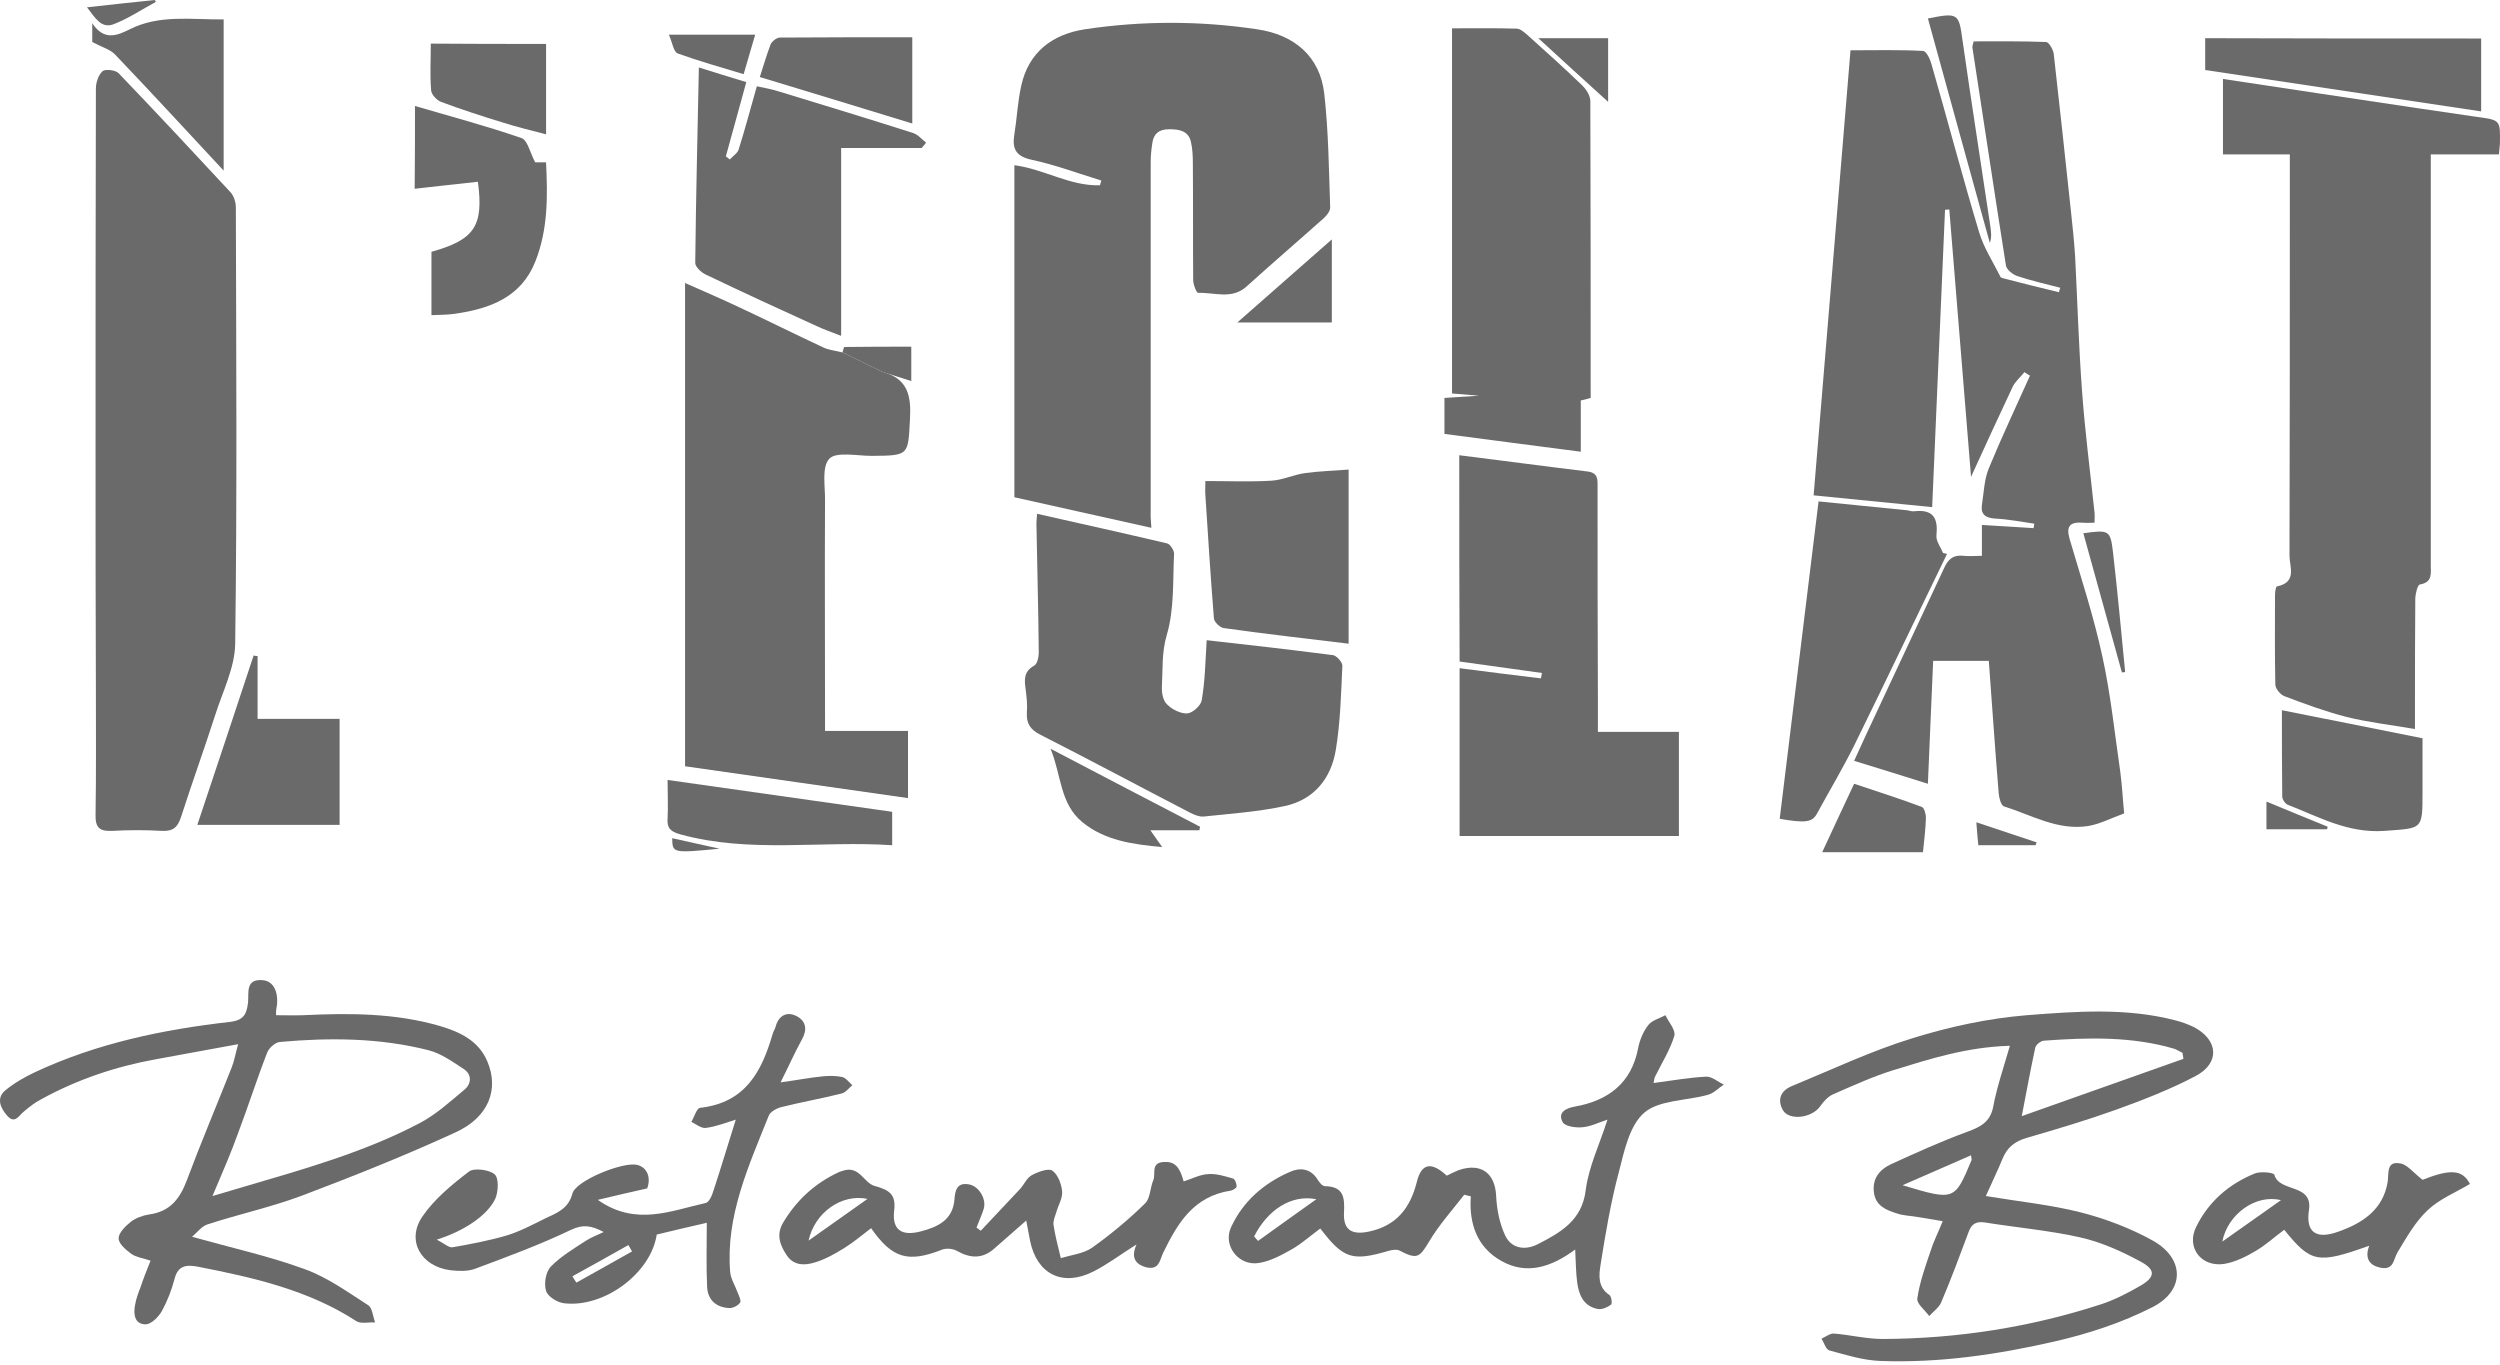 <?xml version="1.0" encoding="UTF-8"?> <svg xmlns="http://www.w3.org/2000/svg" width="348" height="190" viewBox="0 0 348 190" fill="none"> <path d="M276.843 91.995C274.139 91.995 271.709 91.995 269.096 91.995C268.867 97.712 268.592 103.251 268.363 109.101C264.833 107.993 261.578 106.974 258.094 105.91C259.057 103.783 260.02 101.7 260.982 99.662C264.191 92.793 267.4 85.969 270.609 79.1C271.159 77.859 271.893 77.194 273.36 77.371C274.139 77.46 274.964 77.371 275.881 77.371C275.881 75.865 275.881 74.624 275.881 73.073C278.356 73.206 280.694 73.383 283.078 73.516C283.124 73.294 283.124 73.117 283.17 72.896C281.336 72.63 279.548 72.275 277.714 72.187C276.385 72.098 275.697 71.611 275.881 70.281C276.156 68.553 276.202 66.736 276.843 65.185C278.631 60.842 280.648 56.588 282.574 52.289C282.299 52.112 282.024 51.979 281.794 51.802C281.244 52.511 280.511 53.087 280.144 53.885C278.265 57.873 276.431 61.861 274.368 66.382C273.314 53.575 272.351 41.344 271.342 29.157C271.159 29.157 270.93 29.202 270.747 29.202C270.151 42.895 269.555 56.588 268.959 70.591C263.229 70.015 257.865 69.484 252.456 68.952C254.152 48.301 255.894 27.828 257.59 7C261.028 7 264.375 6.911 267.675 7.089C268.134 7.089 268.684 8.241 268.867 8.95C271.113 16.749 273.176 24.637 275.514 32.392C276.156 34.519 277.439 36.469 278.448 38.508C278.494 38.641 278.677 38.685 278.815 38.729C281.382 39.394 283.995 40.059 286.608 40.679C286.653 40.458 286.699 40.28 286.791 40.059C284.774 39.527 282.757 39.084 280.786 38.419C280.144 38.197 279.319 37.533 279.227 36.957C277.623 26.809 276.11 16.705 274.551 6.557C274.551 6.424 274.597 6.291 274.735 5.759C278.035 5.759 281.428 5.715 284.82 5.848C285.187 5.848 285.783 6.867 285.874 7.443C286.699 14.711 287.479 21.978 288.258 29.246C288.487 31.373 288.716 33.5 288.854 35.627C289.175 41.876 289.358 48.168 289.817 54.417C290.229 60.089 290.963 65.717 291.559 71.345C291.604 71.788 291.559 72.187 291.559 72.763C290.963 72.763 290.458 72.807 289.954 72.763C288.212 72.63 287.57 73.162 288.075 74.978C289.679 80.429 291.467 85.88 292.659 91.419C293.805 96.648 294.355 102.01 295.134 107.372C295.409 109.411 295.501 111.449 295.684 113.222C293.851 113.887 292.292 114.729 290.596 114.994C286.378 115.615 282.757 113.443 278.952 112.247C278.54 112.114 278.265 111.05 278.219 110.43C277.714 104.315 277.302 98.199 276.843 91.995Z" fill="#6A6A6A"></path> <path d="M160.27 73.472C153.852 72.054 147.572 70.636 141.2 69.218C141.2 53.797 141.2 38.464 141.2 22.998C145.325 23.53 148.947 25.923 153.118 25.79C153.164 25.568 153.256 25.347 153.302 25.125C150.093 24.15 146.93 22.954 143.629 22.245C141.337 21.757 140.879 20.649 141.2 18.699C141.566 16.439 141.658 14.135 142.162 11.919C143.171 7.311 146.425 4.785 151.01 4.076C158.986 2.879 167.008 2.879 174.985 4.076C180.165 4.829 183.74 7.842 184.336 13.027C184.932 18.301 184.978 23.618 185.161 28.892C185.161 29.379 184.703 29.955 184.336 30.31C180.761 33.501 177.093 36.647 173.518 39.882C171.455 41.743 169.025 40.679 166.779 40.768C166.55 40.768 166.091 39.616 166.091 38.951C166.046 33.545 166.091 28.183 166.046 22.776C166.046 21.757 166 20.694 165.771 19.719C165.404 18.212 164.166 17.99 162.745 17.99C161.324 17.99 160.59 18.611 160.407 19.896C160.27 20.782 160.178 21.669 160.178 22.555C160.178 38.774 160.178 55.037 160.178 71.256C160.132 71.877 160.224 72.541 160.27 73.472Z" fill="#6A6A6A"></path> <path d="M13.302 62.836C13.302 45.997 13.302 29.157 13.348 12.318C13.348 11.476 13.715 10.412 14.265 9.925C14.632 9.57 16.099 9.748 16.511 10.191C21.737 15.642 26.917 21.181 32.051 26.72C32.556 27.252 32.831 28.138 32.831 28.892C32.877 49.143 33.014 69.351 32.739 89.602C32.693 92.926 30.997 96.249 29.943 99.573C28.43 104.27 26.734 108.968 25.221 113.665C24.763 115.083 24.167 115.748 22.517 115.659C20.224 115.526 17.932 115.526 15.64 115.659C13.852 115.748 13.257 115.216 13.302 113.399C13.394 107.638 13.348 101.877 13.348 96.117C13.302 84.994 13.302 73.915 13.302 62.836Z" fill="#6A6A6A"></path> <path d="M318.744 21.493C315.443 21.493 312.509 21.493 309.438 21.493C309.438 17.903 309.438 14.535 309.438 10.99C318.561 12.364 327.591 13.738 336.576 15.067C339.281 15.466 341.986 15.865 344.736 16.263C348.037 16.707 348.037 16.707 347.991 19.853C347.991 20.296 347.899 20.739 347.853 21.493C344.736 21.493 341.665 21.493 338.364 21.493C338.364 22.689 338.364 23.531 338.364 24.417C338.364 42.498 338.364 60.578 338.364 78.658C338.364 79.81 338.639 81.051 336.851 81.361C336.53 81.406 336.255 82.558 336.21 83.223C336.164 88.407 336.164 93.548 336.164 98.733C336.164 99.442 336.164 100.195 336.164 101.48C332.817 100.904 329.654 100.55 326.629 99.796C323.695 99.043 320.807 97.979 318.01 96.916C317.415 96.694 316.727 95.852 316.727 95.276C316.635 91.155 316.681 87.034 316.681 82.868C316.681 82.425 316.773 81.672 316.956 81.627C319.798 81.051 318.698 78.88 318.698 77.373C318.744 59.825 318.744 42.232 318.744 24.683C318.744 23.797 318.744 22.822 318.744 21.493Z" fill="#6A6A6A"></path> <path d="M122.819 51.759C126.395 52.689 126.853 55.127 126.67 58.317C126.395 63.413 126.578 63.413 121.352 63.458C119.29 63.458 116.402 62.837 115.439 63.857C114.339 65.053 114.889 67.712 114.843 69.751C114.797 79.5 114.843 89.249 114.843 98.954C114.843 99.84 114.843 100.682 114.843 101.746C118.785 101.746 122.498 101.746 126.395 101.746C126.395 104.892 126.395 107.861 126.395 111.096C116.035 109.634 105.721 108.127 95.36 106.664C95.36 84.374 95.36 62.128 95.36 39.395C98.065 40.592 100.54 41.655 102.97 42.807C106.867 44.624 110.763 46.574 114.66 48.391C115.439 48.745 116.402 48.834 117.273 49.056C119.152 49.942 120.986 50.873 122.819 51.759Z" fill="#6A6A6A"></path> <path d="M203.129 63.368C209.18 64.122 215.093 64.919 220.961 65.628C222.52 65.805 222.382 66.825 222.382 67.888C222.382 77.682 222.382 87.52 222.428 97.313C222.428 98.687 222.428 100.105 222.428 101.877C226.279 101.877 229.9 101.877 233.705 101.877C233.705 106.929 233.705 111.582 233.705 116.368C223.528 116.368 213.443 116.368 203.175 116.368C203.175 108.525 203.175 100.814 203.175 93.015C207.025 93.502 210.738 93.99 214.497 94.433C214.543 94.167 214.589 93.901 214.635 93.679C210.83 93.147 207.071 92.616 203.175 92.084C203.129 82.601 203.129 73.162 203.129 63.368Z" fill="#6A6A6A"></path> <path d="M167.97 89.115C173.93 89.78 179.752 90.445 185.573 91.198C186.078 91.287 186.903 92.217 186.857 92.705C186.674 96.604 186.582 100.548 185.94 104.404C185.298 108.303 182.96 111.317 178.835 112.203C175.122 113.001 171.317 113.266 167.512 113.665C166.916 113.71 166.182 113.399 165.587 113.089C158.664 109.5 151.788 105.822 144.82 102.276C143.399 101.567 142.849 100.681 142.941 99.174C143.033 98.067 142.895 96.959 142.758 95.851C142.574 94.566 142.528 93.458 143.949 92.66C144.454 92.394 144.637 91.242 144.591 90.489C144.545 84.595 144.362 78.746 144.27 72.852C144.27 72.497 144.316 72.143 144.362 71.522C150.459 72.896 156.464 74.225 162.469 75.644C162.882 75.732 163.432 76.618 163.432 77.061C163.249 80.828 163.478 84.772 162.423 88.362C161.69 90.843 161.873 93.148 161.736 95.541C161.69 96.383 161.873 97.49 162.423 98.022C163.111 98.731 164.303 99.352 165.266 99.307C165.999 99.263 167.191 98.2 167.283 97.446C167.741 94.832 167.787 92.084 167.97 89.115Z" fill="#6A6A6A"></path> <path d="M202.122 3.942C205.193 3.942 208.127 3.898 211.107 3.987C211.611 3.987 212.161 4.474 212.619 4.873C215.186 7.177 217.754 9.482 220.229 11.875C220.825 12.451 221.375 13.337 221.375 14.09C221.421 27.828 221.421 41.521 221.421 55.392C220.825 55.569 220.275 55.702 220.046 55.746C220.046 58.05 220.046 60.31 220.046 62.881C213.811 62.083 207.531 61.241 201.067 60.399C201.067 58.671 201.067 57.12 201.067 55.392C202.534 55.303 203.909 55.214 205.881 55.081C204.276 54.948 203.268 54.86 202.122 54.771C202.122 37.931 202.122 21.092 202.122 3.942Z" fill="#6A6A6A"></path> <path d="M279.777 145.572C273.772 145.749 268.684 147.389 263.641 148.94C260.753 149.826 257.957 151.111 255.206 152.308C254.473 152.618 253.831 153.327 253.373 153.992C252.181 155.676 248.972 156.03 248.147 154.479C247.367 153.017 247.918 151.82 249.384 151.2C254.977 148.896 260.478 146.281 266.254 144.508C271.388 142.913 276.752 141.761 282.115 141.318C288.991 140.786 295.959 140.254 302.79 142.027C303.661 142.248 304.532 142.559 305.357 142.957C308.795 144.73 309.07 147.965 305.632 149.782C302.102 151.643 298.343 153.105 294.538 154.479C290.458 155.942 286.287 157.182 282.161 158.379C280.465 158.866 279.411 159.708 278.769 161.259C278.081 162.943 277.256 164.627 276.431 166.488C280.923 167.242 285.37 167.685 289.587 168.749C293.071 169.635 296.555 170.964 299.672 172.693C304.119 175.174 304.165 179.65 299.627 181.954C295.363 184.126 290.642 185.677 285.966 186.74C278.035 188.557 269.921 189.754 261.716 189.443C259.332 189.355 256.948 188.601 254.656 187.981C254.152 187.848 253.923 186.917 253.556 186.341C254.152 186.075 254.748 185.588 255.298 185.632C257.544 185.81 259.79 186.386 262.083 186.386C272.534 186.341 282.711 184.746 292.613 181.511C294.447 180.891 296.234 179.96 297.93 178.985C299.993 177.789 300.131 176.769 297.976 175.617C295.363 174.199 292.521 172.914 289.587 172.249C285.232 171.274 280.74 170.876 276.293 170.167C275.101 169.989 274.46 170.344 274.047 171.452C272.809 174.775 271.572 178.099 270.196 181.334C269.876 182.043 269.096 182.575 268.546 183.195C267.95 182.353 266.758 181.467 266.896 180.713C267.217 178.498 267.996 176.326 268.73 174.155C269.142 172.825 269.784 171.585 270.426 169.989C269.142 169.768 268.042 169.59 266.988 169.413C266.025 169.236 265.016 169.236 264.1 168.926C262.541 168.438 261.074 167.862 260.845 165.957C260.616 164.051 261.624 162.81 263.229 162.057C266.713 160.462 270.242 158.866 273.864 157.537C275.697 156.872 277.027 156.163 277.439 154.125C277.944 151.422 278.861 148.718 279.777 145.572ZM303.936 147.389C303.89 147.123 303.844 146.813 303.798 146.547C303.386 146.37 303.019 146.104 302.606 145.971C296.693 144.243 290.596 144.42 284.499 144.863C284.041 144.907 283.399 145.439 283.307 145.838C282.665 148.807 282.115 151.82 281.428 155.366C289.221 152.618 296.601 150.003 303.936 147.389ZM274.368 160.816C271.067 162.279 267.95 163.608 264.833 164.982C272.076 167.153 272.076 167.153 274.46 161.437C274.46 161.392 274.414 161.304 274.368 160.816Z" fill="#6A6A6A"></path> <path d="M20.958 175.484C19.857 175.129 18.941 174.996 18.299 174.553C17.52 173.977 16.511 173.135 16.511 172.382C16.511 171.628 17.428 170.698 18.207 170.077C18.895 169.546 19.857 169.191 20.728 169.058C23.708 168.659 25.038 166.843 26 164.317C27.971 159.043 30.172 153.858 32.235 148.629C32.601 147.743 32.739 146.812 33.151 145.35C29.026 146.103 25.404 146.768 21.783 147.433C16.098 148.452 10.735 150.269 5.738 153.016C4.867 153.46 4.088 154.08 3.354 154.7C2.621 155.276 2.071 156.517 1.017 155.321C0.1 154.302 -0.588 152.883 0.742 151.776C1.979 150.756 3.446 149.914 4.959 149.205C13.531 145.217 22.654 143.312 32.005 142.248C33.977 142.026 34.343 141.096 34.527 139.545C34.664 138.215 34.114 136.221 36.59 136.443C38.194 136.576 38.882 138.348 38.469 140.431C38.423 140.653 38.423 140.874 38.423 141.317C39.707 141.317 40.944 141.362 42.182 141.317C48.6 141.007 55.018 141.007 61.252 142.824C64.094 143.666 66.662 144.907 67.853 147.787C69.458 151.598 68.083 155.498 63.407 157.625C56.393 160.86 49.242 163.696 41.999 166.444C37.736 168.039 33.243 169.014 28.888 170.432C28.063 170.698 27.467 171.54 26.734 172.16C32.28 173.711 37.506 174.863 42.457 176.68C45.62 177.833 48.417 179.871 51.259 181.688C51.855 182.087 51.901 183.283 52.221 184.081C51.35 184.037 50.204 184.302 49.608 183.904C42.916 179.561 35.26 177.832 27.559 176.326C25.954 176.016 24.762 176.149 24.304 178.01C23.892 179.561 23.296 181.112 22.516 182.53C22.058 183.327 21.003 184.391 20.224 184.347C18.666 184.302 18.574 182.84 18.803 181.644C18.941 180.802 19.262 179.96 19.582 179.118C19.949 178.01 20.407 176.858 20.958 175.484ZM29.576 166.488C31.364 165.956 32.739 165.557 34.068 165.159C42.365 162.721 50.755 160.373 58.41 156.34C60.702 155.144 62.673 153.327 64.644 151.687C65.607 150.889 65.745 149.604 64.553 148.807C62.994 147.787 61.39 146.635 59.648 146.192C52.863 144.464 45.895 144.419 38.973 145.04C38.331 145.084 37.415 145.882 37.185 146.547C35.764 150.18 34.572 153.947 33.197 157.581C32.189 160.417 30.951 163.253 29.576 166.488Z" fill="#6A6A6A"></path> <path d="M128.271 20.606C124.696 20.606 121.12 20.606 117.086 20.606C117.086 29.247 117.086 37.755 117.086 46.751C115.573 46.175 114.611 45.821 113.648 45.377C108.468 43.029 103.288 40.636 98.199 38.198C97.558 37.888 96.732 37.091 96.778 36.559C96.87 27.607 97.099 18.656 97.282 9.394C99.575 10.103 101.683 10.768 103.884 11.432C102.921 14.978 101.958 18.39 101.041 21.758C101.225 21.891 101.408 22.068 101.592 22.201C102.004 21.713 102.692 21.315 102.829 20.783C103.7 17.991 104.48 15.111 105.351 12.009C106.359 12.23 107.413 12.407 108.376 12.718C114.611 14.623 120.891 16.529 127.125 18.523C127.813 18.744 128.317 19.409 128.913 19.852C128.684 20.163 128.501 20.384 128.271 20.606Z" fill="#6A6A6A"></path> <path d="M271.022 77.107C266.713 85.97 262.495 94.833 258.14 103.696C256.536 106.931 254.656 110.077 252.914 113.268C252.273 114.464 251.31 114.597 247.734 113.977C249.522 99.397 251.31 84.773 253.144 69.795C257.269 70.194 261.395 70.637 265.521 71.036C265.842 71.08 266.117 71.213 266.438 71.169C269.188 70.859 269.784 72.188 269.555 74.537C269.463 75.29 270.151 76.177 270.472 76.974C270.609 77.019 270.838 77.063 271.022 77.107Z" fill="#6A6A6A"></path> <path d="M102.419 155.853C100.998 156.296 99.669 156.828 98.248 157.005C97.606 157.094 96.873 156.473 96.231 156.163C96.643 155.498 96.964 154.302 97.423 154.213C103.84 153.504 106.041 149.073 107.554 143.932C107.645 143.578 107.874 143.268 107.966 142.913C108.379 141.362 109.525 140.742 110.9 141.451C112.184 142.115 112.413 143.312 111.633 144.686C110.625 146.503 109.8 148.408 108.654 150.668C110.9 150.358 112.734 150.003 114.521 149.826C115.392 149.737 116.355 149.737 117.226 149.915C117.776 150.048 118.189 150.668 118.647 151.067C118.143 151.466 117.73 152.086 117.134 152.219C114.338 152.928 111.496 153.416 108.7 154.125C108.058 154.302 107.187 154.789 107.003 155.321C104.207 162.323 100.998 169.28 101.64 177.079C101.732 178.054 102.373 179.029 102.694 179.96C102.878 180.403 103.199 181.068 103.015 181.334C102.74 181.732 102.053 182.087 101.548 182.087C99.669 181.998 98.523 180.935 98.431 179.162C98.294 176.326 98.385 173.446 98.385 170.211C95.864 170.787 93.618 171.319 91.417 171.85C90.638 177.168 84.174 182.043 78.582 181.422C77.619 181.334 76.244 180.492 76.015 179.694C75.694 178.675 75.969 177.079 76.656 176.326C78.032 174.908 79.82 173.845 81.516 172.737C82.203 172.294 82.983 171.983 84.037 171.496C82.341 170.61 81.195 170.388 79.499 171.186C75.144 173.268 70.605 174.952 66.067 176.636C65.059 176.991 63.821 176.947 62.675 176.814C58.595 176.282 56.532 172.692 58.778 169.369C60.429 166.931 62.904 164.893 65.288 163.076C65.975 162.544 68.13 162.81 68.863 163.475C69.459 164.007 69.368 165.868 68.955 166.843C67.855 169.191 64.6 171.363 60.795 172.559C61.85 173.091 62.492 173.712 62.996 173.623C65.517 173.18 68.084 172.692 70.514 171.983C72.393 171.407 74.135 170.477 75.923 169.59C77.527 168.837 79.132 168.261 79.682 166.134C80.186 164.317 86.696 161.702 88.667 162.145C90.134 162.5 90.638 163.962 90.088 165.425C87.704 165.957 85.641 166.444 83.212 167.02C88.484 170.742 93.389 168.527 98.202 167.463C98.706 167.375 99.119 166.4 99.302 165.779C100.356 162.589 101.319 159.354 102.419 155.853ZM87.979 174.199C87.796 173.889 87.658 173.623 87.475 173.313C84.862 174.775 82.295 176.237 79.682 177.656C79.865 177.966 80.049 178.276 80.232 178.542C82.799 177.124 85.366 175.661 87.979 174.199Z" fill="#6A6A6A"></path> <path d="M230.178 150.756C232.791 150.402 235.128 150.003 237.466 149.87C238.292 149.826 239.117 150.579 239.942 150.978C239.208 151.465 238.567 152.174 237.741 152.396C234.762 153.238 230.957 153.105 228.894 154.878C226.831 156.65 226.098 160.195 225.364 163.076C224.218 167.33 223.485 171.717 222.797 176.06C222.568 177.522 222.385 179.162 224.035 180.27C224.31 180.447 224.447 181.466 224.264 181.599C223.806 181.954 223.026 182.308 222.476 182.22C220.413 181.865 219.772 180.226 219.542 178.497C219.359 177.124 219.359 175.705 219.267 173.933C215.967 176.37 212.529 177.522 208.999 175.528C205.652 173.667 204.461 170.388 204.736 166.532C204.415 166.444 204.14 166.399 203.819 166.311C202.169 168.438 200.335 170.476 198.96 172.781C197.584 175.085 197.264 175.351 194.788 174.066C194.421 173.889 193.78 173.977 193.321 174.11C188.233 175.617 186.995 175.218 183.786 171.008C182.457 171.983 181.219 173.091 179.844 173.889C178.423 174.686 176.91 175.528 175.305 175.794C172.463 176.326 170.171 173.401 171.363 170.831C173.013 167.241 175.901 164.715 179.569 163.12C180.944 162.5 182.411 162.633 183.374 164.139C183.603 164.538 184.061 165.114 184.428 165.114C187.087 165.159 187.178 166.754 187.087 168.748C186.949 171.141 188.095 171.939 190.479 171.451C194.375 170.654 196.301 168.172 197.218 164.538C197.859 161.924 199.235 161.658 201.389 163.652C201.939 163.386 202.535 163.076 203.131 162.854C206.203 161.835 208.128 163.342 208.265 166.488C208.357 168.349 208.724 170.255 209.503 171.939C210.328 173.756 212.208 174.11 213.996 173.224C217.205 171.584 220.23 169.9 220.734 165.646C221.147 162.411 222.66 159.309 223.76 155.853C222.522 156.251 221.422 156.827 220.23 156.916C219.313 157.005 217.846 156.783 217.525 156.207C216.792 154.878 217.938 154.257 219.222 154.036C223.943 153.194 227.106 150.712 228.023 145.926C228.252 144.774 228.711 143.622 229.444 142.691C229.948 142.026 231.003 141.761 231.828 141.317C232.286 142.292 233.295 143.4 233.066 144.198C232.47 146.148 231.324 147.965 230.407 149.826C230.269 150.047 230.269 150.358 230.178 150.756ZM174.572 172.116C174.755 172.338 174.939 172.515 175.122 172.736C177.689 170.919 180.21 169.058 183.236 166.931C179.706 166.222 176.406 168.482 174.572 172.116Z" fill="#6A6A6A"></path> <path d="M187.728 89.603C181.815 88.894 176.085 88.229 170.354 87.432C169.804 87.343 169.025 86.59 168.979 86.102C168.521 80.386 168.154 74.625 167.787 68.908C167.741 68.421 167.787 67.889 167.787 66.959C170.904 66.959 173.93 67.091 176.955 66.914C178.56 66.826 180.073 66.072 181.677 65.851C183.603 65.585 185.574 65.54 187.728 65.363C187.728 73.473 187.728 81.361 187.728 89.603Z" fill="#6A6A6A"></path> <path d="M158.207 173.225C156.007 174.599 154.219 175.973 152.202 176.992C147.939 179.163 144.363 177.391 143.4 172.782C143.217 171.852 143.034 170.921 142.85 169.902C141.338 171.231 139.871 172.516 138.404 173.801C136.753 175.264 135.057 175.175 133.178 174.112C132.628 173.801 131.665 173.713 131.069 173.979C126.393 175.796 124.193 175.175 121.259 170.965C120.021 171.896 118.829 172.915 117.546 173.713C116.262 174.51 114.933 175.264 113.512 175.707C112.137 176.15 110.578 176.239 109.57 174.821C108.607 173.403 108.011 171.94 108.974 170.256C110.853 167.066 113.466 164.673 116.858 163.122C116.996 163.077 117.133 163.033 117.271 162.989C119.609 162.147 120.251 164.673 121.717 165.071C123.78 165.648 124.743 166.224 124.468 168.484C124.147 171.187 125.476 172.117 128.181 171.408C130.565 170.788 132.628 169.813 132.857 166.977C132.949 165.913 133.086 164.584 134.782 164.85C136.203 165.027 137.349 166.844 136.937 168.262C136.662 169.148 136.249 170.035 135.928 170.877C136.112 171.01 136.295 171.143 136.524 171.32C138.358 169.37 140.192 167.42 142.025 165.47C142.575 164.85 142.942 163.964 143.584 163.609C144.455 163.122 145.922 162.59 146.472 162.944C147.251 163.476 147.755 164.806 147.847 165.825C147.939 166.8 147.297 167.775 147.022 168.794C146.839 169.37 146.564 169.99 146.655 170.522C146.884 172.073 147.297 173.58 147.664 175.131C149.131 174.688 150.781 174.51 151.973 173.713C154.586 171.852 157.107 169.769 159.399 167.509C160.133 166.8 160.087 165.337 160.545 164.274C160.912 163.388 160.133 161.837 162.012 161.748C163.479 161.659 164.212 162.368 164.763 164.451C165.909 164.097 167.055 163.476 168.201 163.432C169.347 163.343 170.539 163.742 171.639 164.052C171.914 164.141 172.143 164.761 172.143 165.16C172.143 165.337 171.639 165.692 171.318 165.736C166.092 166.534 163.892 170.345 161.92 174.377C161.416 175.441 161.37 176.815 159.583 176.416C157.932 175.973 157.428 174.954 158.207 173.225ZM120.755 166.888C117.179 166.135 113.42 168.75 112.549 172.694C115.116 170.877 117.683 169.06 120.755 166.888Z" fill="#6A6A6A"></path> <path d="M57.767 14.755C62.764 16.218 67.761 17.547 72.62 19.231C73.445 19.541 73.766 21.225 74.5 22.599C74.591 22.599 75.187 22.599 76.012 22.599C76.242 27.296 76.287 31.905 74.545 36.336C72.574 41.388 68.219 42.983 63.223 43.692C62.26 43.825 61.251 43.825 60.059 43.87C60.059 40.856 60.059 37.931 60.059 35.051C66.065 33.367 67.348 31.462 66.523 25.302C63.681 25.612 60.793 25.922 57.722 26.277C57.767 22.2 57.767 18.477 57.767 14.755Z" fill="#6A6A6A"></path> <path d="M345.377 5.36C345.377 8.728 345.377 11.963 345.377 15.508C332.45 13.559 319.706 11.653 306.962 9.748C306.962 8.108 306.962 6.823 306.962 5.316C319.752 5.36 332.45 5.36 345.377 5.36Z" fill="#6A6A6A"></path> <path d="M35.857 91.332C35.857 94.168 35.857 96.96 35.857 100.062C39.708 100.062 43.329 100.062 47.272 100.062C47.272 102.721 47.272 105.114 47.272 107.551C47.272 109.9 47.272 112.248 47.272 114.819C40.671 114.819 34.253 114.819 27.468 114.819C30.127 106.931 32.694 99.087 35.307 91.243C35.49 91.288 35.674 91.332 35.857 91.332Z" fill="#6A6A6A"></path> <path d="M317.641 98.865C323.83 100.106 330.202 101.347 337.215 102.765C337.215 104.981 337.215 107.64 337.215 110.298C337.215 115.572 337.215 115.262 331.898 115.66C326.855 116.015 322.775 113.711 318.466 112.027C318.099 111.894 317.687 111.273 317.687 110.875C317.641 106.798 317.641 102.676 317.641 98.865Z" fill="#6A6A6A"></path> <path d="M337.219 164.229C341.161 162.678 342.765 162.811 343.82 164.805C341.803 166.002 339.511 166.932 337.906 168.483C336.21 170.079 335.018 172.206 333.781 174.244C333.139 175.263 333.276 176.859 331.351 176.46C329.655 176.105 329.196 174.998 329.792 173.402C322.641 175.972 321.678 175.795 317.965 171.186C316.636 172.161 315.444 173.269 314.023 174.111C312.694 174.909 311.181 175.662 309.668 175.928C306.413 176.46 304.259 173.624 305.726 170.743C307.422 167.287 310.264 164.805 313.885 163.343C314.665 163.033 316.498 163.21 316.59 163.52C317.278 166.046 321.999 164.672 321.403 168.483C320.945 171.541 322.412 172.56 325.483 171.452C328.876 170.256 331.718 168.395 332.359 164.539C332.543 163.52 332.13 161.659 333.918 161.925C335.018 161.969 335.889 163.21 337.219 164.229ZM317.507 167.065C314.023 166.179 310.081 169.015 309.347 172.826C311.914 171.009 314.481 169.192 317.507 167.065Z" fill="#6A6A6A"></path> <path d="M124.191 113.002C124.191 114.641 124.191 116.015 124.191 117.655C114.289 116.99 104.433 118.807 94.715 116.148C93.293 115.749 92.835 115.262 92.927 113.932C93.018 112.248 92.927 110.564 92.927 108.57C103.516 110.077 113.785 111.539 124.191 113.002Z" fill="#6A6A6A"></path> <path d="M31.133 23.752C25.815 18.035 20.956 12.762 16.005 7.577C15.318 6.868 14.172 6.558 12.842 5.849C12.842 5.583 12.842 4.652 12.842 3.234C14.492 5.716 16.28 4.963 18.068 4.076C22.194 1.994 26.64 2.747 31.133 2.703C31.133 9.66 31.133 16.396 31.133 23.752Z" fill="#6A6A6A"></path> <path d="M126.99 17.194C119.931 15.023 112.917 12.896 105.766 10.724C106.316 9.04 106.728 7.578 107.278 6.16C107.462 5.761 108.104 5.229 108.562 5.229C114.659 5.185 120.71 5.185 126.99 5.185C126.99 9.218 126.99 13.073 126.99 17.194Z" fill="#6A6A6A"></path> <path d="M76.014 6.115C76.014 10.325 76.014 14.358 76.014 18.701C73.859 18.125 71.934 17.681 70.009 17.061C67.121 16.175 64.233 15.244 61.391 14.181C60.795 13.959 60.061 13.161 60.015 12.585C59.832 10.458 59.969 8.331 59.969 6.071C65.333 6.115 70.559 6.115 76.014 6.115Z" fill="#6A6A6A"></path> <path d="M166.961 115.571C164.806 115.571 162.652 115.571 160.13 115.571C160.726 116.413 161.093 116.945 161.781 117.919C157.563 117.521 153.804 116.989 150.687 114.463C147.524 111.893 147.753 107.904 146.24 104.226C153.346 107.949 160.222 111.538 167.052 115.083C167.007 115.261 166.961 115.438 166.961 115.571Z" fill="#6A6A6A"></path> <path d="M267.676 118.63C263 118.63 258.508 118.63 253.649 118.63C255.162 115.395 256.537 112.382 258.095 109.102C261.304 110.166 264.467 111.185 267.539 112.337C267.86 112.47 268.089 113.312 268.089 113.844C268.043 115.351 267.86 116.902 267.676 118.63Z" fill="#6A6A6A"></path> <path d="M172.234 44.89C176.726 40.946 180.898 37.268 185.39 33.324C185.39 37.445 185.39 41.079 185.39 44.89C181.127 44.89 176.955 44.89 172.234 44.89Z" fill="#6A6A6A"></path> <path d="M268.365 2.57C272.582 1.728 272.674 1.861 273.178 5.583C274.416 14.269 275.791 22.954 277.075 31.64C277.166 32.349 277.258 33.058 276.983 33.811C274.095 23.442 271.253 12.984 268.365 2.57Z" fill="#6A6A6A"></path> <path d="M214.132 5.316C217.616 5.316 220.642 5.316 223.851 5.316C223.851 8.108 223.851 10.944 223.851 14.179C220.505 11.166 217.479 8.374 214.132 5.316Z" fill="#6A6A6A"></path> <path d="M93.111 4.829C97.466 4.829 101.088 4.829 105.122 4.829C104.571 6.646 104.113 8.33 103.517 10.324C100.308 9.349 97.283 8.507 94.349 7.444C93.753 7.222 93.615 5.981 93.111 4.829Z" fill="#6A6A6A"></path> <path d="M295.364 93.591C293.576 87.166 291.788 80.696 290 74.226C293.576 73.739 293.759 73.783 294.126 76.841C294.768 82.38 295.272 87.964 295.822 93.547C295.639 93.591 295.501 93.591 295.364 93.591Z" fill="#6A6A6A"></path> <path d="M122.819 51.759C120.986 50.873 119.106 49.942 117.273 49.056C117.364 48.79 117.453 48.301 117.545 48.301C120.571 48.257 123.596 48.257 126.851 48.257C126.851 49.897 126.851 51.404 126.851 53.043C125.521 52.6 124.149 52.202 122.819 51.759Z" fill="#6A6A6A"></path> <path d="M315.49 111.582C318.515 112.823 321.266 113.975 324.016 115.083C323.97 115.216 323.97 115.305 323.924 115.438C321.174 115.438 318.423 115.438 315.49 115.438C315.49 114.241 315.49 113.089 315.49 111.582Z" fill="#6A6A6A"></path> <path d="M12.111 1.019C15.595 0.62 18.574 0.31 21.554 0C21.6 0.089 21.646 0.177 21.692 0.266C19.72 1.329 17.887 2.57 15.824 3.368C14.082 4.033 13.257 2.482 12.111 1.019Z" fill="#6A6A6A"></path> <path d="M283.356 117.654C280.789 117.654 278.176 117.654 275.38 117.654C275.288 116.679 275.196 115.748 275.105 114.463C278.13 115.483 280.835 116.369 283.494 117.255C283.448 117.388 283.402 117.521 283.356 117.654Z" fill="#6A6A6A"></path> <path d="M100.17 118.142C93.615 118.762 93.615 118.762 93.569 116.679C95.815 117.167 98.015 117.654 100.17 118.142Z" fill="#6A6A6A"></path> </svg> 